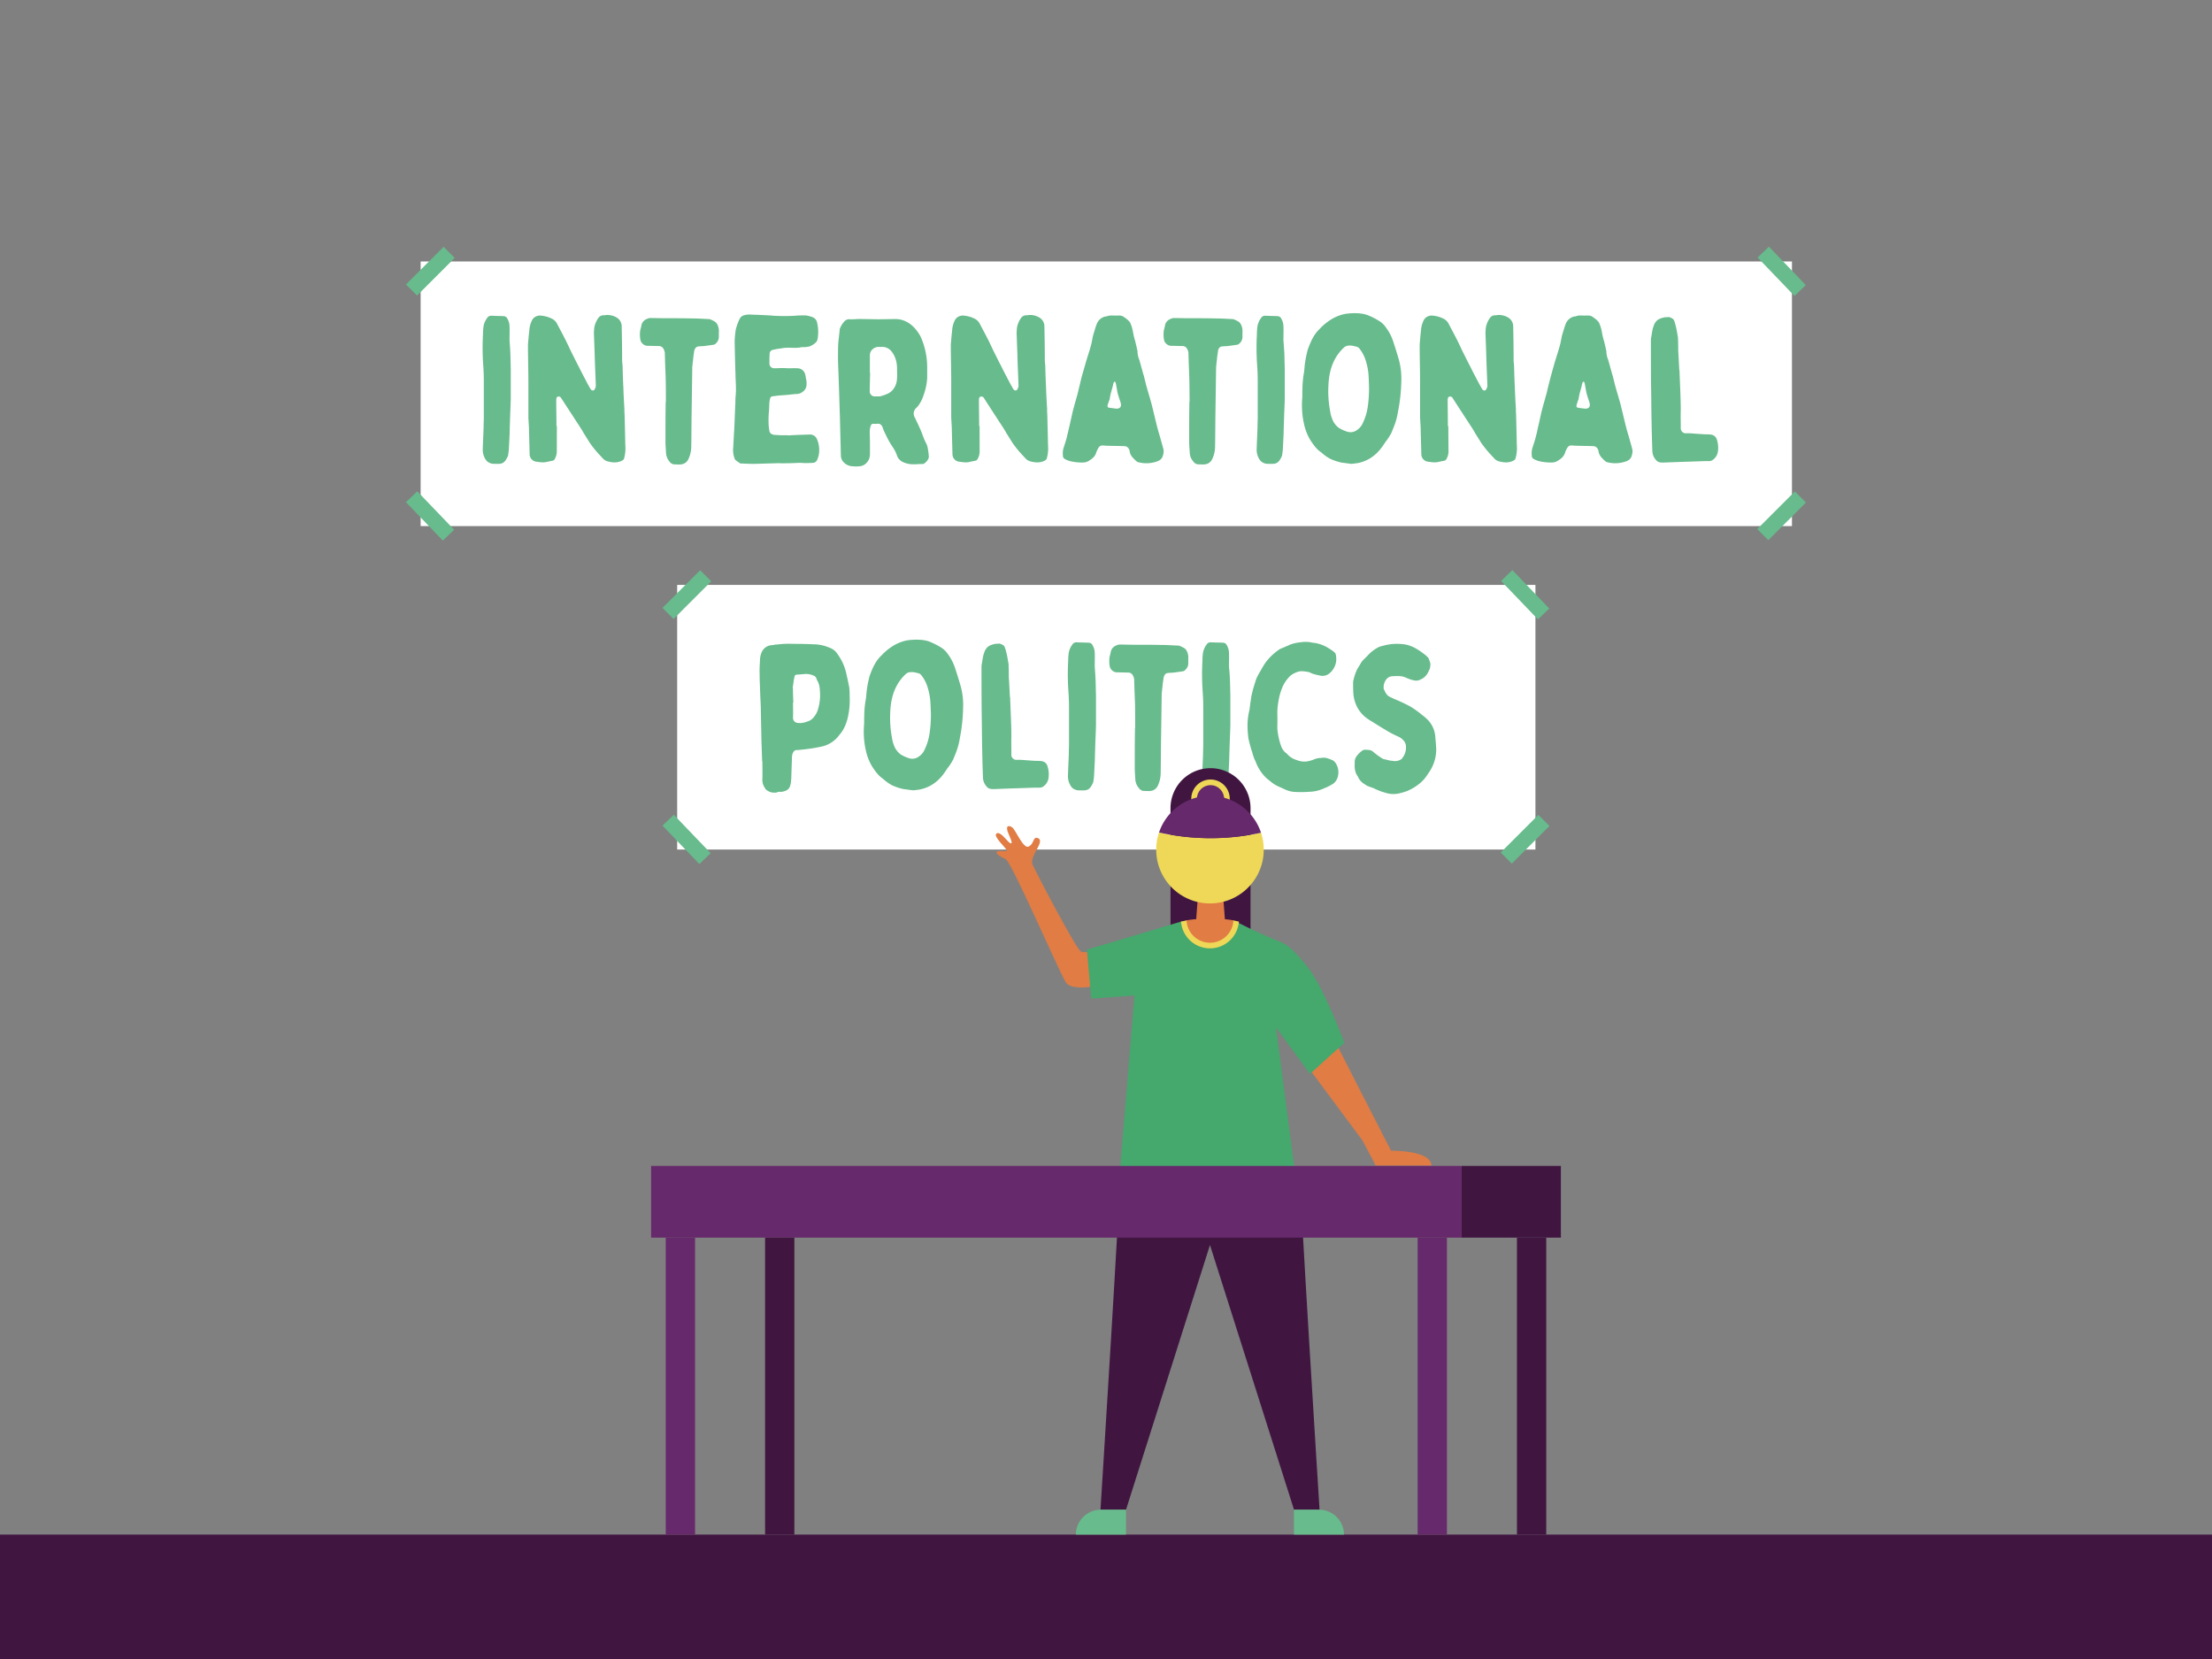 <svg xmlns="http://www.w3.org/2000/svg" viewBox="0 0 1600 1200"><rect x="0" y="0" width="1600" height="1200" fill="#808080" stroke="none"/><defs><style>.cls-1{fill:#401641;}.cls-2{fill:#fff;}.cls-3{fill:#67bb8c;}.cls-4{fill:#e07c44;}.cls-5{fill:#efd857;}.cls-6{fill:#66296b;}.cls-7{fill:#45a86d;}</style></defs><g id="Bee"><rect class="cls-1" y="1110" width="1600" height="90"/></g><g id="Blacksmithing"><rect class="cls-2" x="304.26" y="189.13" width="991.91" height="191.41"/><rect class="cls-3" x="292.01" y="190.51" width="38.53" height="11.34" transform="translate(-47.55 277.54) rotate(-45)"/><rect class="cls-3" x="1269.45" y="367.51" width="38.53" height="11.34" transform="translate(113.54 1020.48) rotate(-45)"/><rect class="cls-3" x="1283.05" y="176.91" width="11.34" height="38.53" transform="translate(223.09 947) rotate(-43.82)"/><rect class="cls-3" x="305.41" y="353.91" width="11.34" height="38.53" transform="translate(-171.76 319.34) rotate(-43.82)"/><rect class="cls-2" x="489.82" y="423.08" width="620.8" height="191.41"/><rect class="cls-3" x="477.56" y="424.46" width="38.53" height="11.34" transform="translate(-158.63 477.25) rotate(-45)"/><rect class="cls-3" x="1083.9" y="601.46" width="38.53" height="11.34" transform="translate(-106.22 957.8) rotate(-45)"/><rect class="cls-3" x="1097.5" y="410.86" width="11.34" height="38.53" transform="translate(9.42 883.67) rotate(-43.82)"/><rect class="cls-3" x="490.96" y="587.86" width="11.34" height="38.53" transform="translate(-282.08 512.98) rotate(-43.82)"/><path class="cls-3" d="M369.15,255.54c.15,3.75.15,7.34.3,10.94v21.9c-.15,5.7-.45,11.4-.6,17.25-.15,3.15-.15,6.45-.3,9.75-.15,3-.3,5.85-.45,8.85a39.9,39.9,0,0,1-.45,4.2,5,5,0,0,1-.75,2.4,15,15,0,0,1-1.2,2.1,5.51,5.51,0,0,1-4.95,2.55,18.08,18.08,0,0,1-2.85,0,7.55,7.55,0,0,1-5.55-1.8,9.4,9.4,0,0,1-1.94-2.85,12.81,12.81,0,0,1-1.2-6.3c.15-5.25.45-10.35.59-15.45,0-2.55.16-5.1.16-7.5v-25.8q0-6.07-.46-12.15a175.56,175.56,0,0,1-.14-21.75,42.61,42.61,0,0,1,.44-6.15,14.17,14.17,0,0,1,2.55-5.69,3.31,3.31,0,0,1,3-1.66c3,.16,6,.16,9,.31a2.94,2.94,0,0,1,2.55,1.65,11.34,11.34,0,0,1,1.65,5.7c.15,3,0,5.84,0,10C368.7,248.33,369,251.93,369.15,255.54Z"/><path class="cls-3" d="M402.75,326.78a11.13,11.13,0,0,1-1.5,5.25,2.06,2.06,0,0,1-1.5,1.2c-1.5.3-3.15.6-4.8,1-2.4.45-4.8,0-7.2-.3a5.48,5.48,0,0,1-4.65-5.4c-.15-5.7-.3-11.25-.45-16.95,0-2.25-.15-4.35-.3-6.6,0-1-.15-2.1-.15-3V276.38c0-8.7-.3-17.55-.3-26.25,0-2.09.3-4,.45-6.15.15-1.94.45-4,.6-6a18.89,18.89,0,0,1,1.65-5.85,6.18,6.18,0,0,1,4.8-3.75,2.37,2.37,0,0,1,1.05-.14,22,22,0,0,1,8.7,2.25,8.42,8.42,0,0,1,4.05,4.2c1.8,3.44,3.6,6.75,5.25,10,1.5,2.85,2.85,5.85,4.2,8.7l3.15,6.3c.9,1.8,1.8,3.6,2.7,5.25,1.8,3.75,3.75,7.35,5.7,11.1.9,1.8,1.95,3.6,3,5.4a2.11,2.11,0,0,0,1.05.9,1.44,1.44,0,0,0,1.95-.9,4.72,4.72,0,0,0,.75-3.15c-.15-5.25-.45-10.5-.6-15.75-.15-3-.15-6-.3-9.15-.15-4.05-.3-8.1-.45-12.3a42.19,42.19,0,0,1,.3-4.34,17.4,17.4,0,0,1,2.7-6.45,4.61,4.61,0,0,1,4.35-2.25,2.22,2.22,0,0,0,1.05-.15,13.07,13.07,0,0,1,8.55,2.1,7.48,7.48,0,0,1,3.15,6.3c.15,8.1.3,16.2.3,24.29a24.53,24.53,0,0,0,.3,3.3c.15,5.55.3,11.1.6,16.5.15,5.25.45,10.35.75,15.45a42.15,42.15,0,0,0,.15,4.35c.15,6.3.3,12.75.45,19,0,2,.15,3.75.15,5.55a26.49,26.49,0,0,1-1,6.9c-.3.9-.9,1.2-1.65,1.65-3.45,1.65-7.05,1.35-10.65.3a7.3,7.3,0,0,1-3.15-2.1c-1.2-1.35-2.4-2.55-3.6-3.9a85.68,85.68,0,0,1-5.7-7.2l-4.5-7.2c-1.8-3.3-4.05-6.45-6.15-9.75-3.3-5.1-6.75-10.35-10.05-15.45a2.16,2.16,0,0,0-1.95-1.2c-.9.15-1.35.45-1.5,1.35a6.15,6.15,0,0,0-.15,1.65c0,6.15.15,12.3.15,18.45h.3Z"/><path class="cls-3" d="M481.5,273.08c-.15-3.9-.3-7.8-.45-11.55,0-2.1-.15-4.2-.15-6.3a8,8,0,0,0-1.2-3.3,3.79,3.79,0,0,0-3-1.64c-2.85,0-5.7-.16-8.7-.16a5.71,5.71,0,0,1-4.65-3.75,20.17,20.17,0,0,1-.15-7.94,24.36,24.36,0,0,0,.75-3.15c.6-2.85,2.7-4.35,5.4-5.1a2.22,2.22,0,0,1,1-.15c3.3,0,6.75.15,10.2.15,6.75,0,13.5,0,20.25.15,3.9,0,7.8.29,11.7.45a4.11,4.11,0,0,1,1.8.44,22.84,22.84,0,0,1,3.15,1.65,6.92,6.92,0,0,1,1.5,2,10.75,10.75,0,0,1,1,5.7v2.69a6.37,6.37,0,0,1-2.1,5.1,3.15,3.15,0,0,1-1.8,1c-2.1.31-4.35.6-6.45.91-1.35.14-2.85.14-4.2.29a3,3,0,0,0-2.7,1.8,5.34,5.34,0,0,0-.6,1.66c-.15,1.5-.45,2.84-.6,4.34-.15,1.95-.45,3.9-.6,5.7a1.9,1.9,0,0,1-.15.9c-.15,10.2-.3,20.55-.45,30.9-.15,9-.15,18.15-.3,27.15a21.5,21.5,0,0,1-2.1,9.15,6.52,6.52,0,0,1-5.4,3.75c-1.5.15-3,0-4.65,0a4.57,4.57,0,0,1-3.6-2.1A10.38,10.38,0,0,1,481.8,328c-.15-2.85-.45-5.7-.45-8.7,0-9,0-18.15.15-27.3v-1.35h.15C481.65,284.78,481.65,278.93,481.5,273.08Z"/><path class="cls-3" d="M585.3,314.33a5.44,5.44,0,0,1,5.7,3.45,19.86,19.86,0,0,1,1.2,11.4,16.91,16.91,0,0,1-1.2,3.6,3.52,3.52,0,0,1-2.85,2c-2.1.15-4,.15-6.15.15-1.2,0-2.4-.15-3.75-.15-3.3.15-6.75.3-10,.3-2.4.15-4.65-.15-6.9,0l-15.9.45c-3.15,0-6.3-.15-9.45-.3h-.6c-1.2-.9-2.4-1.65-3.45-2.55a2.42,2.42,0,0,1-.6-1.05,17.67,17.67,0,0,1-1-7.95c.3-4.5.45-8.85.75-13.2.3-5.85.45-11.7.75-17.55.15-2.25,0-4.65.3-6.9.45-4.8,0-9.6-.15-14.25v-1.2c-.3-7.95-.45-15.74-.6-23.7a55.64,55.64,0,0,1,.6-6.89,10.52,10.52,0,0,1,.6-3,35.31,35.31,0,0,1,2.55-6.6,5,5,0,0,1,2.7-2.25,13.8,13.8,0,0,1,5-.6c2.55.14,5.1.14,7.65.3,3.3.15,6.6.3,9.9.59a138.1,138.1,0,0,0,14,0,75.61,75.61,0,0,1,8.1-.29,15.4,15.4,0,0,1,3.6.75,8.67,8.67,0,0,1,2.1.75,5.1,5.1,0,0,1,2.85,3.89,28,28,0,0,1,.3,11.71,4.27,4.27,0,0,1-1.35,2.54,13.27,13.27,0,0,1-4.65,2.85,20.36,20.36,0,0,1-4.35.46h-1.2c-2.85.75-5.85.44-8.85.44a25.66,25.66,0,0,0-5.85.45c-.6.15-1.35.15-2.1.3a33.17,33.17,0,0,0-3.75.75,2.83,2.83,0,0,0-2.55,3c-.15,2-.15,3.9-.15,5.85v1.35a3.39,3.39,0,0,0,2.4,3,4.62,4.62,0,0,0,1.5.15c1.65,0,3.45-.15,5.1-.15h1.8c3.15.3,6.3,0,9.3.15a5.82,5.82,0,0,1,5.85,4.8c.3,1.05.3,2.1.6,3.15a13.43,13.43,0,0,1,.3,3.45,6.5,6.5,0,0,1-2.7,5.55,7.23,7.23,0,0,1-4.5,1.65c-1.35,0-2.7.3-4,.3a1.9,1.9,0,0,1-.9.15c-2.55.3-5.1.45-7.5.6-1.65.15-3.3.45-4.8.6s-1.8.9-2.1,2.1c-.6,2.55-.45,5.1-.6,7.65a68.64,68.64,0,0,0-.3,11.1,32,32,0,0,0,.45,3.75c.15,2.1,1.65,3,3.45,3.3,1.5.15,3,.15,4.5.3h5.7v.15C575,314.63,580.2,314.48,585.3,314.33Z"/><path class="cls-3" d="M629.25,328.73a8.87,8.87,0,0,1-2.85,6.45,7.45,7.45,0,0,1-4.95,2.1,22.56,22.56,0,0,1-4.5,0,9.33,9.33,0,0,1-6.9-3.15,6.68,6.68,0,0,1-1.8-4.35c-.15-3.75-.15-7.5-.3-11.25-.15-6-.3-12.15-.45-18.15-.3-7.65-.45-15.15-.75-22.8-.15-5.7-.45-11.4-.6-17.1,0-3.9,0-7.8.15-11.69.3-3.46.75-6.75,1.05-10.06v-.44a15.31,15.31,0,0,1,3.6-6,4.5,4.5,0,0,1,3.75-1.35c2.1.15,4-.15,6-.15a18.75,18.75,0,0,1,3,0c4,0,7.95.15,11.85.15,4.2,0,8.4-.15,12.45-.15a16.9,16.9,0,0,1,4.8.75c5.55,1.8,9.3,5.69,12.3,10.5a24.28,24.28,0,0,1,1.65,3.44,53.91,53.91,0,0,1,3.9,20.1v7.95a45,45,0,0,1-2.7,12.6,26.17,26.17,0,0,1-3.75,7.35,9.7,9.7,0,0,1-1.2,1.35,5.58,5.58,0,0,0-1.2,7.35c.75,1.5,1.35,3,2.1,4.35.9,2.1,1.8,4.05,2.7,6.15a1.15,1.15,0,0,0,.3.75,50.65,50.65,0,0,0,3.3,7.8,13.72,13.72,0,0,1,1,3.75,43.64,43.64,0,0,1,.6,4.65c.3,2.1-1.05,3.6-2.4,4.95s-2.55,1.05-3.9,1.05c-.75,0-1.65.15-2.4.15a39.23,39.23,0,0,1-4.2,0,18.91,18.91,0,0,1-6.3-1.8,8.88,8.88,0,0,1-3.45-3.6,37.73,37.73,0,0,0-1.8-4.35c-.9-1.65-1.95-3.15-3-4.8a52.45,52.45,0,0,1-3.75-7.05,13.88,13.88,0,0,1-.75-1.5,21.69,21.69,0,0,1-1.35-3.3c-.6-1.95-1.95-3.15-4-2.85a18.08,18.08,0,0,1-2.85,0,1.76,1.76,0,0,0-1.8,1.35,13.94,13.94,0,0,0-.75,4.35c0,2.7.15,5.4.15,8.1Zm.15-59.1c-.15,3.45-.15,6.9-.3,10.5v2.7a3.62,3.62,0,0,0,3.9,3.9h3a2.55,2.55,0,0,0,1-.15,34.51,34.51,0,0,0,5.1-1.8,10.83,10.83,0,0,0,3.6-2.7,13.37,13.37,0,0,0,2.85-5.85c.6-3.3.3-6.75.3-10.05a29.13,29.13,0,0,0-.3-3.6,22.33,22.33,0,0,0-1.35-4.5,17.76,17.76,0,0,0-2.4-4,8.51,8.51,0,0,0-6.75-3.16h-2.85a6.55,6.55,0,0,0-4,1.66,5.63,5.63,0,0,0-2,4.34v12.75Z"/><path class="cls-3" d="M708.6,326.78a11.13,11.13,0,0,1-1.5,5.25,2.06,2.06,0,0,1-1.5,1.2c-1.5.3-3.15.6-4.8,1-2.4.45-4.8,0-7.2-.3a5.48,5.48,0,0,1-4.65-5.4c-.15-5.7-.3-11.25-.45-16.95,0-2.25-.15-4.35-.3-6.6,0-1-.15-2.1-.15-3V276.38c0-8.7-.3-17.55-.3-26.25,0-2.09.3-4,.45-6.15.15-1.94.45-4,.6-6a18.89,18.89,0,0,1,1.65-5.85,6.18,6.18,0,0,1,4.8-3.75,2.37,2.37,0,0,1,1-.14,22,22,0,0,1,8.7,2.25,8.42,8.42,0,0,1,4,4.2c1.8,3.44,3.6,6.75,5.25,10,1.5,2.85,2.85,5.85,4.2,8.7l3.15,6.3c.9,1.8,1.8,3.6,2.7,5.25,1.8,3.75,3.75,7.35,5.7,11.1.9,1.8,2,3.6,3,5.4a2.11,2.11,0,0,0,1.05.9,1.44,1.44,0,0,0,1.95-.9,4.72,4.72,0,0,0,.75-3.15c-.15-5.25-.45-10.5-.6-15.75-.15-3-.15-6-.3-9.15-.15-4.05-.3-8.1-.45-12.3a42.19,42.19,0,0,1,.3-4.34,17.4,17.4,0,0,1,2.7-6.45,4.61,4.61,0,0,1,4.35-2.25,2.22,2.22,0,0,0,1.05-.15,13.07,13.07,0,0,1,8.55,2.1,7.48,7.48,0,0,1,3.15,6.3c.15,8.1.3,16.2.3,24.29a24.53,24.53,0,0,0,.3,3.3c.15,5.55.3,11.1.6,16.5.15,5.25.45,10.35.75,15.45a42.15,42.15,0,0,0,.15,4.35c.15,6.3.3,12.75.45,19,0,2,.15,3.75.15,5.55a26.49,26.49,0,0,1-1,6.9c-.3.9-.9,1.2-1.65,1.65-3.45,1.65-7,1.35-10.65.3a7.3,7.3,0,0,1-3.15-2.1c-1.2-1.35-2.4-2.55-3.6-3.9a85.68,85.68,0,0,1-5.7-7.2l-4.5-7.2c-1.8-3.3-4.05-6.45-6.15-9.75-3.3-5.1-6.75-10.35-10-15.45a2.16,2.16,0,0,0-2-1.2c-.9.15-1.35.45-1.5,1.35a6.15,6.15,0,0,0-.15,1.65c0,6.15.15,12.3.15,18.45h.3Z"/><path class="cls-3" d="M809.25,228.24a5.49,5.49,0,0,1,3.9,1.2,18.66,18.66,0,0,1,3.75,3.15,5.26,5.26,0,0,1,.75,1.2,29,29,0,0,1,2,7,42.1,42.1,0,0,0,1.35,5.55c.59,2.41,1.2,4.8,1.65,7.2a1.15,1.15,0,0,1,.15.6A15.06,15.06,0,0,0,824,260c.9,3,1.65,6,2.55,9a16.39,16.39,0,0,0,.75,2.55c.59,2.4,1.2,4.8,1.79,7.2,1.21,4.35,2.55,8.7,3.75,13.05,1.5,5.85,2.85,11.85,4.35,17.7.9,3.45,2,6.75,2.85,10.05.6,2.1,1.2,4.05,1.65,6.15a11.83,11.83,0,0,1-.75,4.5c-.9,2.4-3,3.3-5.1,3.9a23,23,0,0,1-12.75.15.7.7,0,0,0-.44-.15,24.11,24.11,0,0,1-3.45-3.3,8.36,8.36,0,0,1-2.1-4.5,4.32,4.32,0,0,0-2.7-3.45c-.45,0-.9-.15-1.35-.15-4.2-.15-8.4-.15-12.6-.3-.75,0-1.65-.15-2.55-.15a3.17,3.17,0,0,0-3.15,1.35,17,17,0,0,0-1.65,3.3,9.35,9.35,0,0,1-4,5.4,12.51,12.51,0,0,1-1.8,1.2,8.5,8.5,0,0,1-4.35,1.05,37.24,37.24,0,0,1-9.15-1.05,18.35,18.35,0,0,1-3.6-1.5,2.65,2.65,0,0,1-1.35-2.55,13,13,0,0,1,.6-5.85c.75-2.4,1.65-4.95,2.25-7.5s1.2-5.1,1.8-7.65c.9-3.75,1.65-7.5,2.55-11.25,1.2-4.65,2.55-9.15,3.75-13.65.6-2.85,1.35-5.55,1.95-8.25s1.5-5.55,2.25-8.25c.6-1.95,1.05-3.75,1.65-5.7,1.2-4.05,2.55-7.95,3.6-12,.6-2.25.9-4.65,1.5-7,.9-2.85,1.65-5.85,2.85-8.7a8.69,8.69,0,0,1,6.3-4.79h.6c2-.9,3.9-.6,6-.6Zm-1.5,67.34c2.25,0,3.45-1.35,3-3.6a16.39,16.39,0,0,0-.75-2.55c-.6-1.8-1.2-3.6-1.65-5.4-.45-2.25-.75-4.35-1.2-6.6-.15-.3-.15-.6-.3-.9-.3-.6-.75-.6-1.2,0a14.16,14.16,0,0,0-.45,1.35c-.6,3.3-2,6.6-2.4,10.05a6.76,6.76,0,0,1-.45,1.65c-.3.9-.75,1.95-1.05,3-.45,1.5-.15,2.25,1.35,2.4s3.15.45,4.65.6Z"/><path class="cls-3" d="M860.25,273.08c-.15-3.9-.3-7.8-.45-11.55,0-2.1-.15-4.2-.15-6.3a8,8,0,0,0-1.2-3.3,3.79,3.79,0,0,0-3-1.64c-2.85,0-5.7-.16-8.7-.16a5.71,5.71,0,0,1-4.65-3.75,20.17,20.17,0,0,1-.15-7.94,24.36,24.36,0,0,0,.75-3.15c.6-2.85,2.7-4.35,5.4-5.1a2.22,2.22,0,0,1,1-.15c3.3,0,6.75.15,10.2.15,6.75,0,13.5,0,20.25.15,3.9,0,7.8.29,11.7.45a4.11,4.11,0,0,1,1.8.44,22.84,22.84,0,0,1,3.15,1.65,6.92,6.92,0,0,1,1.5,2,10.75,10.75,0,0,1,1,5.7v2.69a6.37,6.37,0,0,1-2.1,5.1,3.15,3.15,0,0,1-1.8,1c-2.1.31-4.35.6-6.45.91-1.35.14-2.85.14-4.2.29a3,3,0,0,0-2.7,1.8A5.34,5.34,0,0,0,881,254c-.15,1.5-.45,2.84-.6,4.34-.15,1.95-.45,3.9-.6,5.7a1.9,1.9,0,0,1-.15.9c-.15,10.2-.3,20.55-.45,30.9-.15,9-.15,18.15-.3,27.15a21.5,21.5,0,0,1-2.1,9.15,6.52,6.52,0,0,1-5.4,3.75c-1.5.15-3,0-4.65,0a4.57,4.57,0,0,1-3.6-2.1,10.38,10.38,0,0,1-2.55-5.85c-.15-2.85-.45-5.7-.45-8.7,0-9,0-18.15.15-27.3v-1.35h.15C860.4,284.78,860.4,278.93,860.25,273.08Z"/><path class="cls-3" d="M929,255.54c.15,3.75.15,7.34.3,10.94v21.9c-.15,5.7-.45,11.4-.6,17.25-.15,3.15-.15,6.45-.3,9.75-.15,3-.3,5.85-.45,8.85a39.9,39.9,0,0,1-.45,4.2,5,5,0,0,1-.75,2.4,15,15,0,0,1-1.2,2.1,5.51,5.51,0,0,1-5,2.55,18.08,18.08,0,0,1-2.85,0,7.54,7.54,0,0,1-5.55-1.8,9.61,9.61,0,0,1-1.95-2.85,12.81,12.81,0,0,1-1.2-6.3c.15-5.25.45-10.35.6-15.45,0-2.55.15-5.1.15-7.5v-25.8q0-6.07-.45-12.15a175.57,175.57,0,0,1-.15-21.75,42.63,42.63,0,0,1,.45-6.15,13.9,13.9,0,0,1,2.55-5.69,3.29,3.29,0,0,1,3-1.66c3,.16,6,.16,9,.31a2.94,2.94,0,0,1,2.55,1.65,11.34,11.34,0,0,1,1.65,5.7c.15,3,0,5.84,0,10C928.5,248.33,928.8,251.93,929,255.54Z"/><path class="cls-3" d="M1011.14,298.13a48,48,0,0,1-2.85,10.35l-1.8,4.5a41.93,41.93,0,0,1-4.5,6.9,47.63,47.63,0,0,1-4,5.55,28.17,28.17,0,0,1-8.7,7.05,27,27,0,0,1-7.65,2.55l-3.6.45h-1l-6.75-.9a38.91,38.91,0,0,1-5.55-1.65,20.53,20.53,0,0,1-4.8-2.4,34,34,0,0,1-3.9-3,3.27,3.27,0,0,0-.75-.6c-2.85-1.95-4.8-4.65-6.75-7.5-3.74-5.55-5.4-11.7-6.29-18.3a62.11,62.11,0,0,1-.31-13.05c.16-2.25,0-4.65.16-6.9a69,69,0,0,1,1-11.1c.3-1.8.46-3.75.6-5.55a83.18,83.18,0,0,1,2.25-11.7c2-5.39,4.2-10.79,8.55-14.85a39.91,39.91,0,0,1,9.6-7.64,30.54,30.54,0,0,1,9-3.3,45.28,45.28,0,0,1,9-.45,26.63,26.63,0,0,1,6.75,1.2,53.07,53.07,0,0,1,8.7,4.34,16.11,16.11,0,0,1,5.1,5,34.39,34.39,0,0,1,5.1,9.89c1.35,4.06,2.55,8,3.75,12a51.42,51.42,0,0,1,2.1,16.35A124.9,124.9,0,0,1,1011.14,298.13ZM990,273.08a45.11,45.11,0,0,0-2.7-13.95,26.3,26.3,0,0,0-3.9-6.9,3.71,3.71,0,0,0-2.4-1.5,28.37,28.37,0,0,0-3.45-.75c-2.1-.15-4,0-5.55,1.5a32.74,32.74,0,0,0-6.3,8.1c-3.3,6-4.5,12.45-4.8,19.05a77.15,77.15,0,0,0,1.2,18.6,24.75,24.75,0,0,0,2.1,7.2,13.82,13.82,0,0,0,4.5,5.25,27.62,27.62,0,0,0,5.7,2.55,7.68,7.68,0,0,0,6.75-.9,11.71,11.71,0,0,0,4.65-5.4,39.85,39.85,0,0,0,3.45-11.1,92.66,92.66,0,0,0,1-15.75C990.14,277.13,990.14,275.18,990,273.08Z"/><path class="cls-3" d="M1047.74,326.78a11.13,11.13,0,0,1-1.5,5.25,2.06,2.06,0,0,1-1.5,1.2c-1.5.3-3.15.6-4.8,1-2.4.45-4.8,0-7.2-.3a5.48,5.48,0,0,1-4.65-5.4c-.15-5.7-.3-11.25-.45-16.95,0-2.25-.15-4.35-.3-6.6,0-1-.15-2.1-.15-3V276.38c0-8.7-.3-17.55-.3-26.25,0-2.09.3-4,.45-6.15.15-1.94.45-4,.6-6a18.89,18.89,0,0,1,1.65-5.85,6.18,6.18,0,0,1,4.8-3.75,2.37,2.37,0,0,1,1-.14,22,22,0,0,1,8.7,2.25,8.42,8.42,0,0,1,4,4.2c1.8,3.44,3.6,6.75,5.25,10,1.5,2.85,2.85,5.85,4.2,8.7l3.15,6.3c.9,1.8,1.8,3.6,2.7,5.25,1.8,3.75,3.75,7.35,5.7,11.1.9,1.8,2,3.6,3,5.4a2.11,2.11,0,0,0,1,.9,1.44,1.44,0,0,0,2-.9,4.72,4.72,0,0,0,.75-3.15c-.15-5.25-.45-10.5-.6-15.75-.15-3-.15-6-.3-9.15-.15-4.05-.3-8.1-.45-12.3a42.19,42.19,0,0,1,.3-4.34,17.4,17.4,0,0,1,2.7-6.45,4.61,4.61,0,0,1,4.35-2.25,2.22,2.22,0,0,0,1-.15,13.07,13.07,0,0,1,8.55,2.1,7.48,7.48,0,0,1,3.15,6.3c.15,8.1.3,16.2.3,24.29a24.53,24.53,0,0,0,.3,3.3c.15,5.55.3,11.1.6,16.5.15,5.25.45,10.35.75,15.45a42.15,42.15,0,0,0,.15,4.35c.15,6.3.3,12.75.45,19,0,2,.15,3.75.15,5.55a26.49,26.49,0,0,1-1.05,6.9c-.3.9-.9,1.2-1.65,1.65-3.45,1.65-7,1.35-10.65.3a7.3,7.3,0,0,1-3.15-2.1c-1.2-1.35-2.4-2.55-3.6-3.9a85.68,85.68,0,0,1-5.7-7.2l-4.5-7.2c-1.8-3.3-4-6.45-6.15-9.75-3.3-5.1-6.75-10.35-10-15.45a2.16,2.16,0,0,0-2-1.2c-.9.15-1.35.45-1.5,1.35a6.15,6.15,0,0,0-.15,1.65c0,6.15.15,12.3.15,18.45h.3Z"/><path class="cls-3" d="M1148.39,228.24a5.49,5.49,0,0,1,3.9,1.2,18.66,18.66,0,0,1,3.75,3.15,5.26,5.26,0,0,1,.75,1.2,29,29,0,0,1,2,7,42.1,42.1,0,0,0,1.35,5.55c.6,2.41,1.2,4.8,1.65,7.2a1.15,1.15,0,0,1,.15.6,15.06,15.06,0,0,0,1.2,5.85c.9,3,1.65,6,2.55,9a16.39,16.39,0,0,0,.75,2.55l1.8,7.2c1.2,4.35,2.55,8.7,3.75,13.05,1.5,5.85,2.85,11.85,4.35,17.7.9,3.45,2,6.75,2.85,10.05.6,2.1,1.2,4.05,1.65,6.15a11.83,11.83,0,0,1-.75,4.5c-.9,2.4-3,3.3-5.1,3.9a23,23,0,0,1-12.75.15.74.74,0,0,0-.45-.15,24.11,24.11,0,0,1-3.45-3.3,8.36,8.36,0,0,1-2.1-4.5,4.32,4.32,0,0,0-2.7-3.45c-.45,0-.9-.15-1.35-.15-4.2-.15-8.4-.15-12.6-.3-.75,0-1.65-.15-2.55-.15a3.17,3.17,0,0,0-3.15,1.35,17,17,0,0,0-1.65,3.3,9.35,9.35,0,0,1-4,5.4,12.51,12.51,0,0,1-1.8,1.2,8.5,8.5,0,0,1-4.35,1.05,37.24,37.24,0,0,1-9.15-1.05,18.35,18.35,0,0,1-3.6-1.5,2.65,2.65,0,0,1-1.35-2.55,13,13,0,0,1,.6-5.85c.75-2.4,1.65-4.95,2.25-7.5.75-2.55,1.2-5.1,1.8-7.65.9-3.75,1.65-7.5,2.55-11.25,1.2-4.65,2.55-9.15,3.75-13.65.6-2.85,1.35-5.55,2-8.25.75-2.85,1.5-5.55,2.25-8.25.6-1.95,1-3.75,1.65-5.7,1.2-4.05,2.55-7.95,3.6-12,.6-2.25.9-4.65,1.5-7,.9-2.85,1.65-5.85,2.85-8.7a8.69,8.69,0,0,1,6.3-4.79h.6c2-.9,3.9-.6,6-.6Zm-1.5,67.34c2.25,0,3.45-1.35,3-3.6a16.39,16.39,0,0,0-.75-2.55c-.6-1.8-1.2-3.6-1.65-5.4-.45-2.25-.75-4.35-1.2-6.6-.15-.3-.15-.6-.3-.9-.3-.6-.75-.6-1.2,0a14.16,14.16,0,0,0-.45,1.35c-.6,3.3-1.95,6.6-2.4,10.05a6.76,6.76,0,0,1-.45,1.65c-.3.9-.75,1.95-1,3-.45,1.5-.15,2.25,1.35,2.4,1.65.3,3.15.45,4.65.6Z"/><path class="cls-3" d="M1214.69,267.68c0,.3.15.45.15.75.3,9.45.9,18.9.9,28.5-.15,3.9,0,7.95,0,11.85v1.35a3.66,3.66,0,0,0,3.9,3.3c3.15-.15,6.15.3,9.3.45,2,.15,3.9.3,5.85.3a13.73,13.73,0,0,1,2.4.15,5,5,0,0,1,4.65,3.6,18.93,18.93,0,0,1,.6,9.6,9.17,9.17,0,0,1-4.2,5.55,5.48,5.48,0,0,1-2.25.45c-2.4,0-4.8,0-7.2.15l-13.8.45-11.85.45a12.9,12.9,0,0,1-2.4-.15,4.48,4.48,0,0,1-2.1-.9,10.15,10.15,0,0,1-3.45-7.65c-.3-7.5-.45-14.85-.6-22.35s-.15-15.15-.3-22.8c-.15-11.25-.15-22.65-.15-34a12.9,12.9,0,0,1,.15-2.4c.6-2.85.75-5.7,1.8-8.41a9.27,9.27,0,0,1,2.25-3.9c1.8-1.64,3.9-2.1,6-2.54h1.35c1.65-.45,3,.3,4.35,1.19a2.82,2.82,0,0,1,1,1.5,34.48,34.48,0,0,1,1.2,4.21c.6,2.25.9,4.64,1.35,7a9.22,9.22,0,0,1,.15,2.1c.15,2.85.15,5.85.15,8.1C1214.24,258.68,1214.39,263.18,1214.69,267.68Z"/><path class="cls-3" d="M550.8,537c-.15-7.5-.3-15.15-.45-22.65,0-4.05-.3-7.95-.45-12-.15-5.1-.45-10.2-.45-15.3-.15-3.3.15-6.6.3-9.9a14.19,14.19,0,0,1,1.5-6,8.47,8.47,0,0,1,7.5-4.5,13.31,13.31,0,0,0,2.1-.45,14.55,14.55,0,0,0,2.55-.15c4.65-.6,9.45-.3,14.25-.3,3.75,0,7.65.15,11.4.3a30.3,30.3,0,0,1,11.55,2.7,10.92,10.92,0,0,1,5.4,4.65,36.86,36.86,0,0,1,6.15,13.8c.75,3.3,1.5,6.6,2.1,9.9a41.22,41.22,0,0,1,.3,6.15,56.57,56.57,0,0,1-1,14.25,36.06,36.06,0,0,1-2.4,7.8,23.78,23.78,0,0,1-3.9,6.15c-.3.45-.75.9-1.05,1.35A21.34,21.34,0,0,1,594.3,540a122,122,0,0,1-14.55,2.25,36.93,36.93,0,0,1-3.9.3,3,3,0,0,0-1.65.9,7.35,7.35,0,0,0-1.35,4.2l-.45,13.5c0,1.5-.15,3.15-.3,4.65a14.27,14.27,0,0,1-.6,2.7c-.9,2.85-3.3,3.75-5.85,4.2a11.28,11.28,0,0,1-2.25,0,2.78,2.78,0,0,0-1,.3,4.45,4.45,0,0,1-2.4.3,7.87,7.87,0,0,1-2.55-.3,9,9,0,0,1-2.4-1.2c-1.35-.6-1.8-2-2.55-3.15a10.08,10.08,0,0,1-1.05-5.1c.15-4.35,0-8.55,0-12.9h-.15C551.1,546.17,551,541.52,550.8,537Zm22.8-28.8c0,3.6.15,7.2,0,10.8a3.66,3.66,0,0,0,3.3,3.9c.6.15,1.2,0,1.8.15a17.52,17.52,0,0,0,5.4-1.2,8.14,8.14,0,0,0,3.75-2.25,15,15,0,0,0,3.75-6.3,34.68,34.68,0,0,0,1.5-13.05c-.15-2.85-.45-5.55-2-8.1a7.31,7.31,0,0,1-.45-1.05,3.4,3.4,0,0,0-2.55-2.55,12.45,12.45,0,0,0-5.7-1.05l-5.4.45c-1.65,0-2.1.3-2.4,1.95-.6,2.4-.75,4.95-1.2,7.35a.9.9,0,0,0,.15.6c0,3.45.15,6.9.3,10.35Z"/><path class="cls-3" d="M694.2,534.32a48,48,0,0,1-2.85,10.35l-1.8,4.5a41.93,41.93,0,0,1-4.5,6.9,47.63,47.63,0,0,1-4,5.55,28.17,28.17,0,0,1-8.7,7,27,27,0,0,1-7.65,2.55l-3.6.45h-1l-6.75-.9a38.91,38.91,0,0,1-5.55-1.65,20.53,20.53,0,0,1-4.8-2.4,34,34,0,0,1-3.9-3,3.27,3.27,0,0,0-.75-.6c-2.85-2-4.8-4.65-6.75-7.5-3.75-5.55-5.4-11.7-6.3-18.3a62.8,62.8,0,0,1-.3-13.05c.15-2.25,0-4.65.15-6.9a67.88,67.88,0,0,1,1.05-11.1c.3-1.8.45-3.75.6-5.55A80.41,80.41,0,0,1,629,489c1.95-5.4,4.2-10.8,8.55-14.85a40,40,0,0,1,9.6-7.65,30.82,30.82,0,0,1,9-3.3,45.28,45.28,0,0,1,9-.45,26.63,26.63,0,0,1,6.75,1.2,52.34,52.34,0,0,1,8.7,4.35,16.08,16.08,0,0,1,5.1,4.95,34.44,34.44,0,0,1,5.1,9.9c1.35,4.05,2.55,7.95,3.75,12a51.42,51.42,0,0,1,2.1,16.35A124.9,124.9,0,0,1,694.2,534.32Zm-21.15-25.05a45.11,45.11,0,0,0-2.7-13.95,26.3,26.3,0,0,0-3.9-6.9,3.71,3.71,0,0,0-2.4-1.5,28.37,28.37,0,0,0-3.45-.75c-2.1-.15-4.05,0-5.55,1.5a32.74,32.74,0,0,0-6.3,8.1c-3.3,6-4.5,12.45-4.8,19.05a77.15,77.15,0,0,0,1.2,18.6,24.75,24.75,0,0,0,2.1,7.2,13.82,13.82,0,0,0,4.5,5.25,27.62,27.62,0,0,0,5.7,2.55,7.68,7.68,0,0,0,6.75-.9,11.71,11.71,0,0,0,4.65-5.4A39.85,39.85,0,0,0,672.3,531a92.66,92.66,0,0,0,1.05-15.75C673.2,513.32,673.2,511.37,673.05,509.27Z"/><path class="cls-3" d="M730.5,503.87c0,.3.15.45.15.75.3,9.45.9,18.9.9,28.5-.15,3.9,0,8,0,11.85v1.35a3.66,3.66,0,0,0,3.9,3.3c3.15-.15,6.15.3,9.3.45,2,.15,3.9.3,5.85.3a13.73,13.73,0,0,1,2.4.15,5,5,0,0,1,4.65,3.6,18.93,18.93,0,0,1,.6,9.6,9.17,9.17,0,0,1-4.2,5.55,5.48,5.48,0,0,1-2.25.45c-2.4,0-4.8,0-7.2.15l-13.8.45-11.85.45a12.9,12.9,0,0,1-2.4-.15,4.48,4.48,0,0,1-2.1-.9,10.15,10.15,0,0,1-3.45-7.65c-.3-7.5-.45-14.85-.6-22.35s-.15-15.15-.3-22.8c-.15-11.25-.15-22.65-.15-34a12.9,12.9,0,0,1,.15-2.4c.6-2.85.75-5.7,1.8-8.4a9.21,9.21,0,0,1,2.25-3.9c1.8-1.65,3.9-2.1,6-2.55h1.35c1.65-.45,3,.3,4.35,1.2a2.75,2.75,0,0,1,1,1.5,34.32,34.32,0,0,1,1.2,4.2c.6,2.25.9,4.65,1.35,7.05a9.22,9.22,0,0,1,.15,2.1c.15,2.85.15,5.85.15,8.1C730.05,494.87,730.2,499.37,730.5,503.87Z"/><path class="cls-3" d="M792.45,491.72c.15,3.75.15,7.35.3,10.95v21.9c-.15,5.7-.45,11.4-.6,17.25-.15,3.15-.15,6.45-.3,9.75-.15,3-.3,5.85-.45,8.85a39.9,39.9,0,0,1-.45,4.2,5,5,0,0,1-.75,2.4,15,15,0,0,1-1.2,2.1,5.51,5.51,0,0,1-5,2.55,18.08,18.08,0,0,1-2.85,0,7.54,7.54,0,0,1-5.55-1.8A9.61,9.61,0,0,1,773.7,567a12.81,12.81,0,0,1-1.2-6.3c.15-5.25.45-10.35.6-15.45,0-2.55.15-5.1.15-7.5V512q0-6.08-.45-12.15a175.59,175.59,0,0,1-.15-21.75,42.42,42.42,0,0,1,.45-6.15,13.94,13.94,0,0,1,2.55-5.7,3.29,3.29,0,0,1,3-1.65c3,.15,6,.15,9,.3a2.94,2.94,0,0,1,2.55,1.65,11.37,11.37,0,0,1,1.65,5.7c.15,3,0,5.85,0,10C792,484.52,792.3,488.12,792.45,491.72Z"/><path class="cls-3" d="M821,509.27c-.15-3.9-.3-7.8-.45-11.55,0-2.1-.15-4.2-.15-6.3a7.91,7.91,0,0,0-1.2-3.3,3.83,3.83,0,0,0-3-1.65c-2.85,0-5.7-.15-8.7-.15a5.71,5.71,0,0,1-4.65-3.75,20.22,20.22,0,0,1-.15-7.95,24,24,0,0,0,.75-3.15c.6-2.85,2.7-4.35,5.4-5.1a2.22,2.22,0,0,1,1.05-.15c3.3,0,6.75.15,10.2.15,6.75,0,13.5,0,20.25.15,3.9,0,7.8.3,11.7.45a4,4,0,0,1,1.8.45,20.85,20.85,0,0,1,3.15,1.65,6.73,6.73,0,0,1,1.5,1.95,10.76,10.76,0,0,1,1,5.7v2.7a6.37,6.37,0,0,1-2.1,5.1,3.2,3.2,0,0,1-1.8,1.05l-6.45.9c-1.35.15-2.85.15-4.2.3a3,3,0,0,0-2.7,1.8,5.37,5.37,0,0,0-.6,1.65c-.15,1.5-.45,2.85-.6,4.35-.15,1.95-.45,3.9-.6,5.7a1.9,1.9,0,0,1-.15.9c-.15,10.2-.3,20.55-.45,30.9-.15,9-.15,18.15-.3,27.15a21.5,21.5,0,0,1-2.1,9.15,6.52,6.52,0,0,1-5.4,3.75c-1.5.15-3,0-4.65,0a4.57,4.57,0,0,1-3.6-2.1,10.38,10.38,0,0,1-2.55-5.85c-.15-2.85-.45-5.7-.45-8.7,0-9,0-18.15.15-27.3v-1.35h.15C821.1,521,821.1,515.12,821,509.27Z"/><path class="cls-3" d="M889.65,491.72c.15,3.75.15,7.35.3,10.95v21.9c-.15,5.7-.45,11.4-.6,17.25-.15,3.15-.15,6.45-.3,9.75-.15,3-.3,5.85-.45,8.85a39.9,39.9,0,0,1-.45,4.2,5,5,0,0,1-.75,2.4,15,15,0,0,1-1.2,2.1,5.51,5.51,0,0,1-5,2.55,18.08,18.08,0,0,1-2.85,0,7.54,7.54,0,0,1-5.55-1.8,9.61,9.61,0,0,1-2-2.85,12.81,12.81,0,0,1-1.2-6.3c.15-5.25.45-10.35.6-15.45,0-2.55.15-5.1.15-7.5V512q0-6.08-.45-12.15a175.59,175.59,0,0,1-.15-21.75,42.42,42.42,0,0,1,.45-6.15,13.94,13.94,0,0,1,2.55-5.7,3.29,3.29,0,0,1,3-1.65c3,.15,6,.15,9,.3a2.94,2.94,0,0,1,2.55,1.65,11.37,11.37,0,0,1,1.65,5.7c.15,3,0,5.85,0,10C889.2,484.52,889.5,488.12,889.65,491.72Z"/><path class="cls-3" d="M924,527.87a50.11,50.11,0,0,0,2.85,12.3,11.65,11.65,0,0,0,3.3,4.5,2.2,2.2,0,0,1,.9.75,14.67,14.67,0,0,0,6.9,4.35,14.88,14.88,0,0,0,6.9,1.05,23.27,23.27,0,0,0,6.3-1.8,15.4,15.4,0,0,1,3.6-.75,7.3,7.3,0,0,0,1.8-.15c2.55-.3,4.8.75,7.05,1.65,1.95.9,3,2.7,3.75,4.65a12.1,12.1,0,0,1-.3,9.15,9,9,0,0,1-3.15,3.6c-1,.6-2.25,1.2-3.3,1.8-1.2.6-2.4,1-3.45,1.5a26.56,26.56,0,0,1-10.2,2.25,76.16,76.16,0,0,1-11.7,0,21.29,21.29,0,0,1-6-1.8c-1.5-.75-3-1.35-4.65-2.1a23.81,23.81,0,0,1-5.25-3.3c-1.05-.9-2.1-1.65-3-2.4l-1.8-1.8a31.49,31.49,0,0,1-6-9.6,15.14,15.14,0,0,0-1-2.25,38,38,0,0,1-1.8-5.4A91.27,91.27,0,0,1,903,534a70.72,70.72,0,0,1-.6-11.25,48.15,48.15,0,0,1,1.35-9.15c.15-.6.15-1.35.3-2.1.15-1.35.3-2.85.6-4.35a46.64,46.64,0,0,1,1.2-6.6c.75-3.15,1.8-6.15,2.7-9.15a33.67,33.67,0,0,1,2-4.05c2-3.3,3.6-6.75,6.15-9.75a40.79,40.79,0,0,1,9.3-8.25c.45-.15,1-.45,1.5-.6.75-.3,1.35-.6,2.1-.9.9-.45,2-.75,3-1.35a29.92,29.92,0,0,1,8.4-1.95,21.86,21.86,0,0,1,7.65.15.9.9,0,0,0,.6.15,26.2,26.2,0,0,1,11.1,3.6,50.51,50.51,0,0,1,4.65,3.15,3.6,3.6,0,0,1,1.35,2.55,18.32,18.32,0,0,1,.15,4.05,13.87,13.87,0,0,1-3.45,7.5c-2.4,2.7-5.25,3.75-8.7,2.85-1.65-.3-3.15-.75-4.8-1.2a20.88,20.88,0,0,1-2-.9c-.3,0-.45-.3-.75-.3-2.85-.45-5.7-1.2-8.7,0a16.6,16.6,0,0,0-4.8,2.7,25.75,25.75,0,0,0-5.1,6.9,41.94,41.94,0,0,0-2.7,7.65A67.36,67.36,0,0,0,924,513c-.15,2.55,0,5.1,0,7.65S923.84,525.47,924,527.87Z"/><path class="cls-3" d="M979.94,551.87a6.89,6.89,0,0,1,1.5-5.1,18,18,0,0,1,4.2-4,7.31,7.31,0,0,1,1.05-.45,27.73,27.73,0,0,1,3.45.15,5.58,5.58,0,0,1,3.3,1.5,58.6,58.6,0,0,0,6.15,4.5,3.28,3.28,0,0,0,.75.45c1.65.45,3.3.75,4.95,1.2.75.15,1.65.15,2.4.3a8,8,0,0,0,6-1.35c.3-.15.45-.45.75-.9a12.31,12.31,0,0,0,2.55-8.25,6.68,6.68,0,0,0-1.8-4.35,10.83,10.83,0,0,0-3.6-2.7,69.83,69.83,0,0,1-9.9-5.25c-3.15-1.8-6.15-3.75-9.3-5.7a40.72,40.72,0,0,1-5.25-3.6,24.73,24.73,0,0,1-5.25-6.45,26.35,26.35,0,0,1-3-10.65c-.15-2.55-.15-5.1-.15-7.65v-.45a40.57,40.57,0,0,1,2.7-8.55c.9-1.8,2.1-3.3,3-5.1,1.2-1.95,3.15-3.45,4.8-5.25a27.39,27.39,0,0,1,6.9-5.55,9.59,9.59,0,0,1,2.85-1.2c1.65-.45,3.3-.9,5-1.2a38.13,38.13,0,0,1,13,0,25.8,25.8,0,0,1,6.45,2.4,48,48,0,0,1,6.75,4.5,19.41,19.41,0,0,1,2.7,2.4c.15.15.3.45.45.6.15.45.3.75.45,1.2,1,2.7,1,2.7.6,5.55a2.42,2.42,0,0,1-.45,1.35,18.67,18.67,0,0,1-1.5,3,10.45,10.45,0,0,1-4.2,3.9c-.15,0-.3.15-.45.15-2.25,1.5-4.65,1.05-7,.3a35.11,35.11,0,0,1-3.6-1.35,12.55,12.55,0,0,0-4.65-1.2,41.6,41.6,0,0,0-6.15.15,5.68,5.68,0,0,0-3.9,2.55,8.93,8.93,0,0,0-1.65,5.85,1.9,1.9,0,0,0,.15.9c1,2.1,1.8,4.2,4,5.4,1.35.6,2.7,1.35,4.2,1.95,3.3,1.35,6.75,3,10,4.65a63.57,63.57,0,0,1,9.75,6.9,17.27,17.27,0,0,1,2.55,2.1,19.28,19.28,0,0,1,6.6,12.45c.3,3.15.6,6.45.75,9.75a28.84,28.84,0,0,1-3,13.2,35.92,35.92,0,0,1-3.15,5.1,26.59,26.59,0,0,1-5.7,6.6,37.78,37.78,0,0,1-8.85,5.4,43.6,43.6,0,0,1-5.85,1.8,18.6,18.6,0,0,1-10.35-.45,41.67,41.67,0,0,1-7.2-2.7c-1.8-.9-3.6-1.35-5.4-2.1a6.08,6.08,0,0,1-1.35-.75c-.3-.15-.6-.45-.9-.6a11.39,11.39,0,0,1-4.65-4.95c0-.15-.15-.3-.15-.45-2.1-2.7-2.55-5.85-2.4-9.15Z"/><path class="cls-1" d="M875.6,555.64a28.94,28.94,0,0,0-28.94,28.94v98.74h57.89V584.58A29,29,0,0,0,875.6,555.64Z"/><polygon class="cls-4" points="886.4 670.35 864.83 670.35 866.45 648.79 884.78 648.79 886.4 670.35"/><circle class="cls-5" cx="875.6" cy="577.76" r="13.92"/><circle class="cls-6" cx="875.6" cy="577.76" r="9.84"/><path class="cls-5" d="M838.36,602.16a38.89,38.89,0,1,0,73.76.18,171.2,171.2,0,0,1-73.76-.18Z"/><path class="cls-6" d="M875.21,575.66a38.89,38.89,0,0,0-36.78,26.27c0,.08,0,.16-.07.23a171.2,171.2,0,0,0,73.76.18c0-.14-.07-.28-.12-.41A38.9,38.9,0,0,0,875.21,575.66Z"/><path class="cls-4" d="M1011.88,843.14H995c-.57-1.29-1.31-2.81-2.28-4.62l-7.37-13.8-37.83-50.87s2.61-9.87,4.23-10.77,15.83-6.21,15.83-6.21,24.67,48.53,38.62,75.46c0,0,29.18-.48,29.18,10.81Z"/><path class="cls-1" d="M875.21,845.06H810.29C811,854.69,796,1092,796,1092h18.48l60.73-191.44L936,1092h18.47s-15-237.31-14.28-246.94Z"/><path class="cls-3" d="M796.24,1092h18.23a0,0,0,0,1,0,0v18a0,0,0,0,1,0,0H778.24a0,0,0,0,1,0,0v0A18,18,0,0,1,796.24,1092Z"/><path class="cls-3" d="M935.95,1092h36.24a0,0,0,0,1,0,0v18a0,0,0,0,1,0,0H954a18,18,0,0,1-18-18v0A0,0,0,0,1,935.95,1092Z" transform="translate(1908.13 2202) rotate(-180)"/><polyline class="cls-1" points="829.78 725.77 839.26 689.52 839.26 673.89 837.5 674.23"/><path class="cls-4" d="M805.48,684s-20.13,6.54-23.7,4.23-31.09-54.54-34.89-62.9c-2.69-5.92,9.89-17.13,3.6-19.2-3.4-1.12-2.4,4.22-6.39,6.19s-9.46-12.2-12-13.9-5.35-1.35-2.5,4.92,2.67,7.61.61,6.19-6.75-8.6-9.46-6.58,7.69,11,7.45,12.22-3.59-.26-6.51.59,1.59,3.85,5.76,5.74,36.43,76.61,43.2,88.63c5.36,9.52,35.52-.27,35.52-.27Z"/><path class="cls-7" d="M820.56,720.12l-10.2,123.59H936.1L923,743.24l24.54,33.53,24.85-22.47s-14.13-37.68-24.43-51.85A111.37,111.37,0,0,0,936,688.33a27.84,27.84,0,0,0-4.75-4.14L931,684a33.13,33.13,0,0,0-6.33-3.32,328.6,328.6,0,0,1-30.51-14.08H854.28s-50.44,15.16-68.09,20.26l3.11,35.46Z"/><path class="cls-5" d="M858.26,665.73l-4,.89h0a21,21,0,0,0,41.87,0l-4-.88Z"/><path class="cls-4" d="M875.21,681.92a17,17,0,0,0,16.95-16.18c-2.59-.53-5.8-.81-5.8-.81h-22.3s-3.21.27-5.8.8A17,17,0,0,0,875.21,681.92Z"/><rect class="cls-6" x="1025.41" y="895.22" width="21.19" height="214.78" transform="translate(2072.02 2005.22) rotate(-180)"/><rect class="cls-6" x="481.56" y="895.22" width="21.19" height="214.78" transform="translate(984.32 2005.22) rotate(-180)"/><rect class="cls-6" x="470.97" y="843.34" width="586.24" height="51.88" transform="translate(1528.17 1738.56) rotate(-180)"/><rect class="cls-1" x="1097.24" y="895.22" width="21.19" height="214.78" transform="translate(2215.68 2005.22) rotate(-180)"/><rect class="cls-1" x="553.39" y="895.22" width="21.19" height="214.78" transform="translate(1127.98 2005.22) rotate(-180)"/><rect class="cls-1" x="1057.2" y="843.34" width="71.83" height="51.88" transform="translate(2186.24 1738.56) rotate(-180)"/></g></svg>